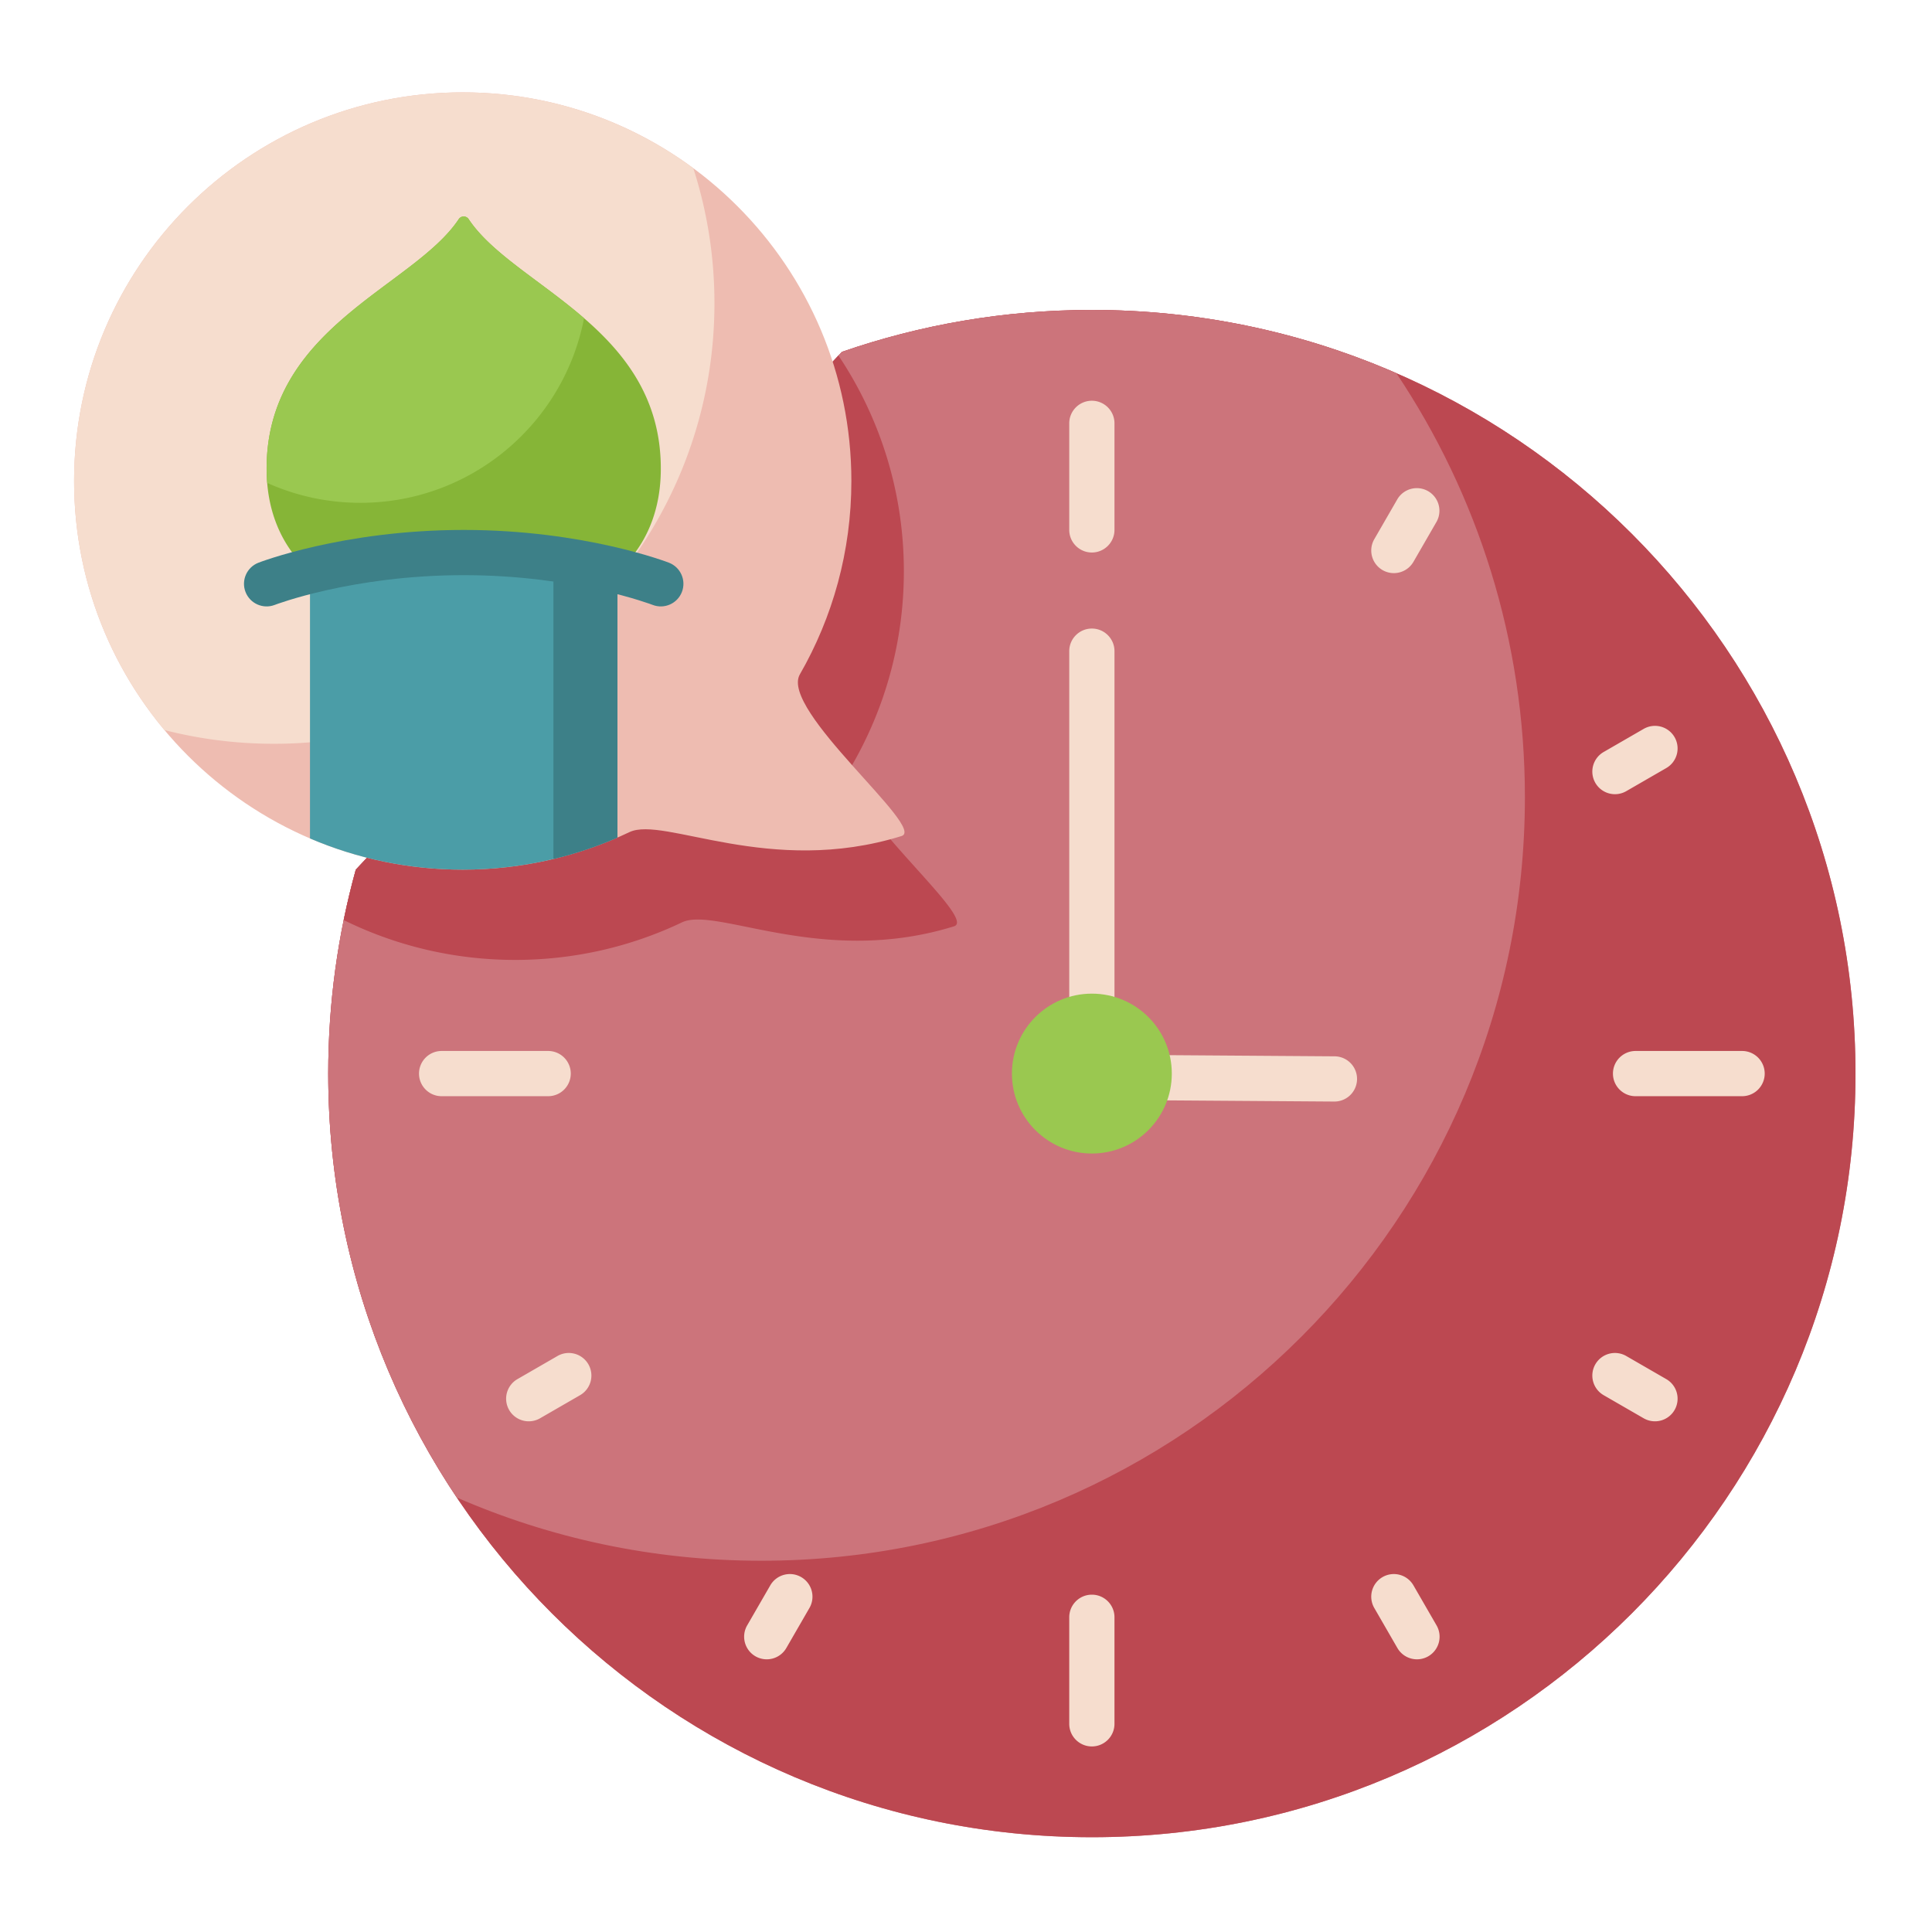 <svg xmlns="http://www.w3.org/2000/svg" version="1.1" xmlns:xlink="http://www.w3.org/1999/xlink" width="512" height="512" x="0" y="0" viewBox="0 0 356 356" style="enable-background:new 0 0 512 512" xml:space="preserve" fill-rule="evenodd"><g><path fill="#CC747B" d="M155.139 64.835c14.432-5.003 29.927-7.722 46.053-7.722 77.661 0 140.711 63.051 140.711 140.711 0 77.661-63.05 140.711-140.711 140.711S60.481 275.485 60.481 197.824c0-13.012 1.77-25.614 5.082-37.578z" opacity="1" data-original="#cc747b"></path><path fill="#BC4851" d="M155.139 64.835c14.432-5.003 29.927-7.722 46.053-7.722 77.661 0 140.711 63.051 140.711 140.711 0 77.661-63.05 140.711-140.711 140.711S60.481 275.485 60.481 197.824c0-13.012 1.77-25.614 5.082-37.578z" opacity="1" data-original="#bc4851"></path><path fill="#CC747B" d="M84.169 275.943c-14.963-22.361-23.688-49.229-23.688-78.119 0-13.012 1.77-25.614 5.082-37.578l89.576-95.411c14.432-5.003 29.927-7.722 46.053-7.722 19.935 0 38.908 4.155 56.106 11.649 14.963 22.361 23.688 49.229 23.688 78.118 0 77.661-63.051 140.711-140.711 140.711-19.936 0-38.908-4.154-56.106-11.648z" opacity="1" data-original="#cc747b"></path><path fill="#BC4851" d="M154.499 65.516c7.61 11.373 12.051 25.047 12.051 39.75 0 12.969-3.455 25.137-9.494 35.634-3.778 6.567 23.407 28.333 18.741 29.784-24.282 7.549-43.824-3.729-50.131-.725-9.313 4.436-19.733 6.92-30.729 6.92-11.344 0-22.075-2.643-31.606-7.345a139.702 139.702 0 0 1 2.232-9.288z" opacity="1" data-original="#bc4851"></path><path fill="#EEBCB1" d="M85.266 17.02c-39.525 0-71.613 32.089-71.613 71.613 0 39.525 32.088 71.613 71.613 71.613 10.995 0 21.415-2.483 30.729-6.919 6.307-3.004 25.849 8.274 50.131.725 4.666-1.451-22.519-23.217-18.741-29.785 6.039-10.496 9.494-22.665 9.494-35.634 0-39.524-32.089-71.613-71.613-71.613z" opacity="1" data-original="#eebcb1"></path><path fill="#F6DDCE" d="M30.303 134.523c-10.393-12.432-16.65-28.436-16.65-45.89 0-39.524 32.088-71.613 71.613-71.613 15.9 0 30.597 5.194 42.487 13.976a81.01 81.01 0 0 1 3.894 24.888c0 44.799-36.371 81.17-81.17 81.17-6.962 0-13.72-.878-20.174-2.531z" opacity="1" data-original="#f6ddce"></path><path fill="#86B537" d="M59.277 106.89s-10.048-5.421-10.15-20.284c-.181-26.299 26.999-33.677 35.369-46.172a1.097 1.097 0 0 1 1.895.001c8.373 12.494 35.553 19.872 35.373 46.171-.102 14.863-10.151 20.284-10.151 20.284z" opacity="1" data-original="#86b537"></path><path fill="#9AC850" d="M49.231 88.984a31.275 31.275 0 0 1-.104-2.378c-.181-26.299 26.999-33.677 35.369-46.172a1.097 1.097 0 0 1 1.895.001c4.246 6.336 13.328 11.356 21.227 18.196-3.719 19.367-20.77 34.02-41.217 34.02a41.786 41.786 0 0 1-17.17-3.667z" opacity="1" data-original="#9ac850"></path><path fill="#4B9DA7" d="M57.121 105.193v49.302c8.644 3.702 18.157 5.751 28.145 5.751 10.128 0 19.767-2.107 28.503-5.906v-49.147c-6.428-1.585-16.346-3.378-28.324-3.378s-21.896 1.793-28.324 3.378z" opacity="1" data-original="#4b9da7"></path><path fill="#3D8088" d="M101.976 102.949v55.334a70.96 70.96 0 0 0 11.793-3.943v-49.147a114.737 114.737 0 0 0-11.793-2.244z" opacity="1" data-original="#3d8088"></path><path fill="#F6DDCE" d="M197.025 298.009v19.631c0 2.3 1.867 4.167 4.167 4.167s4.167-1.867 4.167-4.167v-19.631c0-2.3-1.867-4.167-4.167-4.167s-4.167 1.867-4.167 4.167zm-55.089-5.883-4.26 7.378a4.168 4.168 0 0 0 1.525 5.692 4.168 4.168 0 0 0 5.692-1.525l4.26-7.379a4.169 4.169 0 0 0-1.525-5.691 4.168 4.168 0 0 0-5.692 1.525zm122.772 7.378-4.26-7.378a4.168 4.168 0 0 0-5.692-1.525 4.168 4.168 0 0 0-1.525 5.691l4.26 7.379a4.168 4.168 0 0 0 5.692 1.525 4.168 4.168 0 0 0 1.525-5.692zm-161.984-49.64-7.379 4.26a4.168 4.168 0 0 0-1.525 5.691 4.17 4.17 0 0 0 5.692 1.526l7.379-4.26a4.17 4.17 0 0 0 1.525-5.692 4.168 4.168 0 0 0-5.692-1.525zm204.315 4.26-7.379-4.26a4.168 4.168 0 0 0-5.692 1.525 4.17 4.17 0 0 0 1.525 5.692l7.379 4.26a4.17 4.17 0 0 0 5.692-1.526 4.168 4.168 0 0 0-1.525-5.691zm-92.185-51.366 31.063.219a4.167 4.167 0 0 0 .059-8.333l-31.063-.219a4.169 4.169 0 0 0-4.196 4.137 4.168 4.168 0 0 0 4.137 4.196zm-133.478-.767h19.632a4.169 4.169 0 0 0 4.166-4.167 4.168 4.168 0 0 0-4.166-4.166H81.376a4.168 4.168 0 0 0-4.166 4.166c0 2.3 1.867 4.167 4.166 4.167zm220 0h19.632a4.169 4.169 0 0 0 4.166-4.167 4.168 4.168 0 0 0-4.166-4.166h-19.632a4.168 4.168 0 0 0-4.166 4.166c0 2.3 1.867 4.167 4.166 4.167zm-96.017-16.764v-65.241c0-2.299-1.867-4.166-4.167-4.166s-4.167 1.867-4.167 4.166v65.241c0 2.299 1.867 4.166 4.167 4.166s4.167-1.867 4.167-4.166zm97.513-50.919-7.379 4.26a4.17 4.17 0 0 0-1.525 5.692 4.17 4.17 0 0 0 5.692 1.525l7.379-4.26a4.17 4.17 0 0 0 1.525-5.692 4.17 4.17 0 0 0-5.692-1.525zm-45.381-42.33-4.26 7.378a4.17 4.17 0 0 0 1.525 5.692 4.168 4.168 0 0 0 5.692-1.525l4.26-7.379a4.167 4.167 0 0 0-7.217-4.166zm-60.466-13.969V97.64c0 2.3 1.867 4.167 4.167 4.167s4.167-1.867 4.167-4.167V78.009c0-2.3-1.867-4.167-4.167-4.167s-4.167 1.867-4.167 4.167z" opacity="1" data-original="#f6ddce"></path><circle cx="201.192" cy="197.824" r="14.731" fill="#9AC850" opacity="1" data-original="#9ac850"></circle><path fill="#3D8088" d="M50.633 111.46s14.236-5.479 34.812-5.479 34.813 5.479 34.813 5.479c2.144.831 4.559-.234 5.391-2.378s-.234-4.56-2.378-5.392c0 0-15.461-6.042-37.826-6.042s-37.826 6.042-37.826 6.042c-2.144.832-3.21 3.248-2.378 5.392s3.248 3.209 5.392 2.378z" opacity="1" data-original="#3d8088"></path></g></svg>